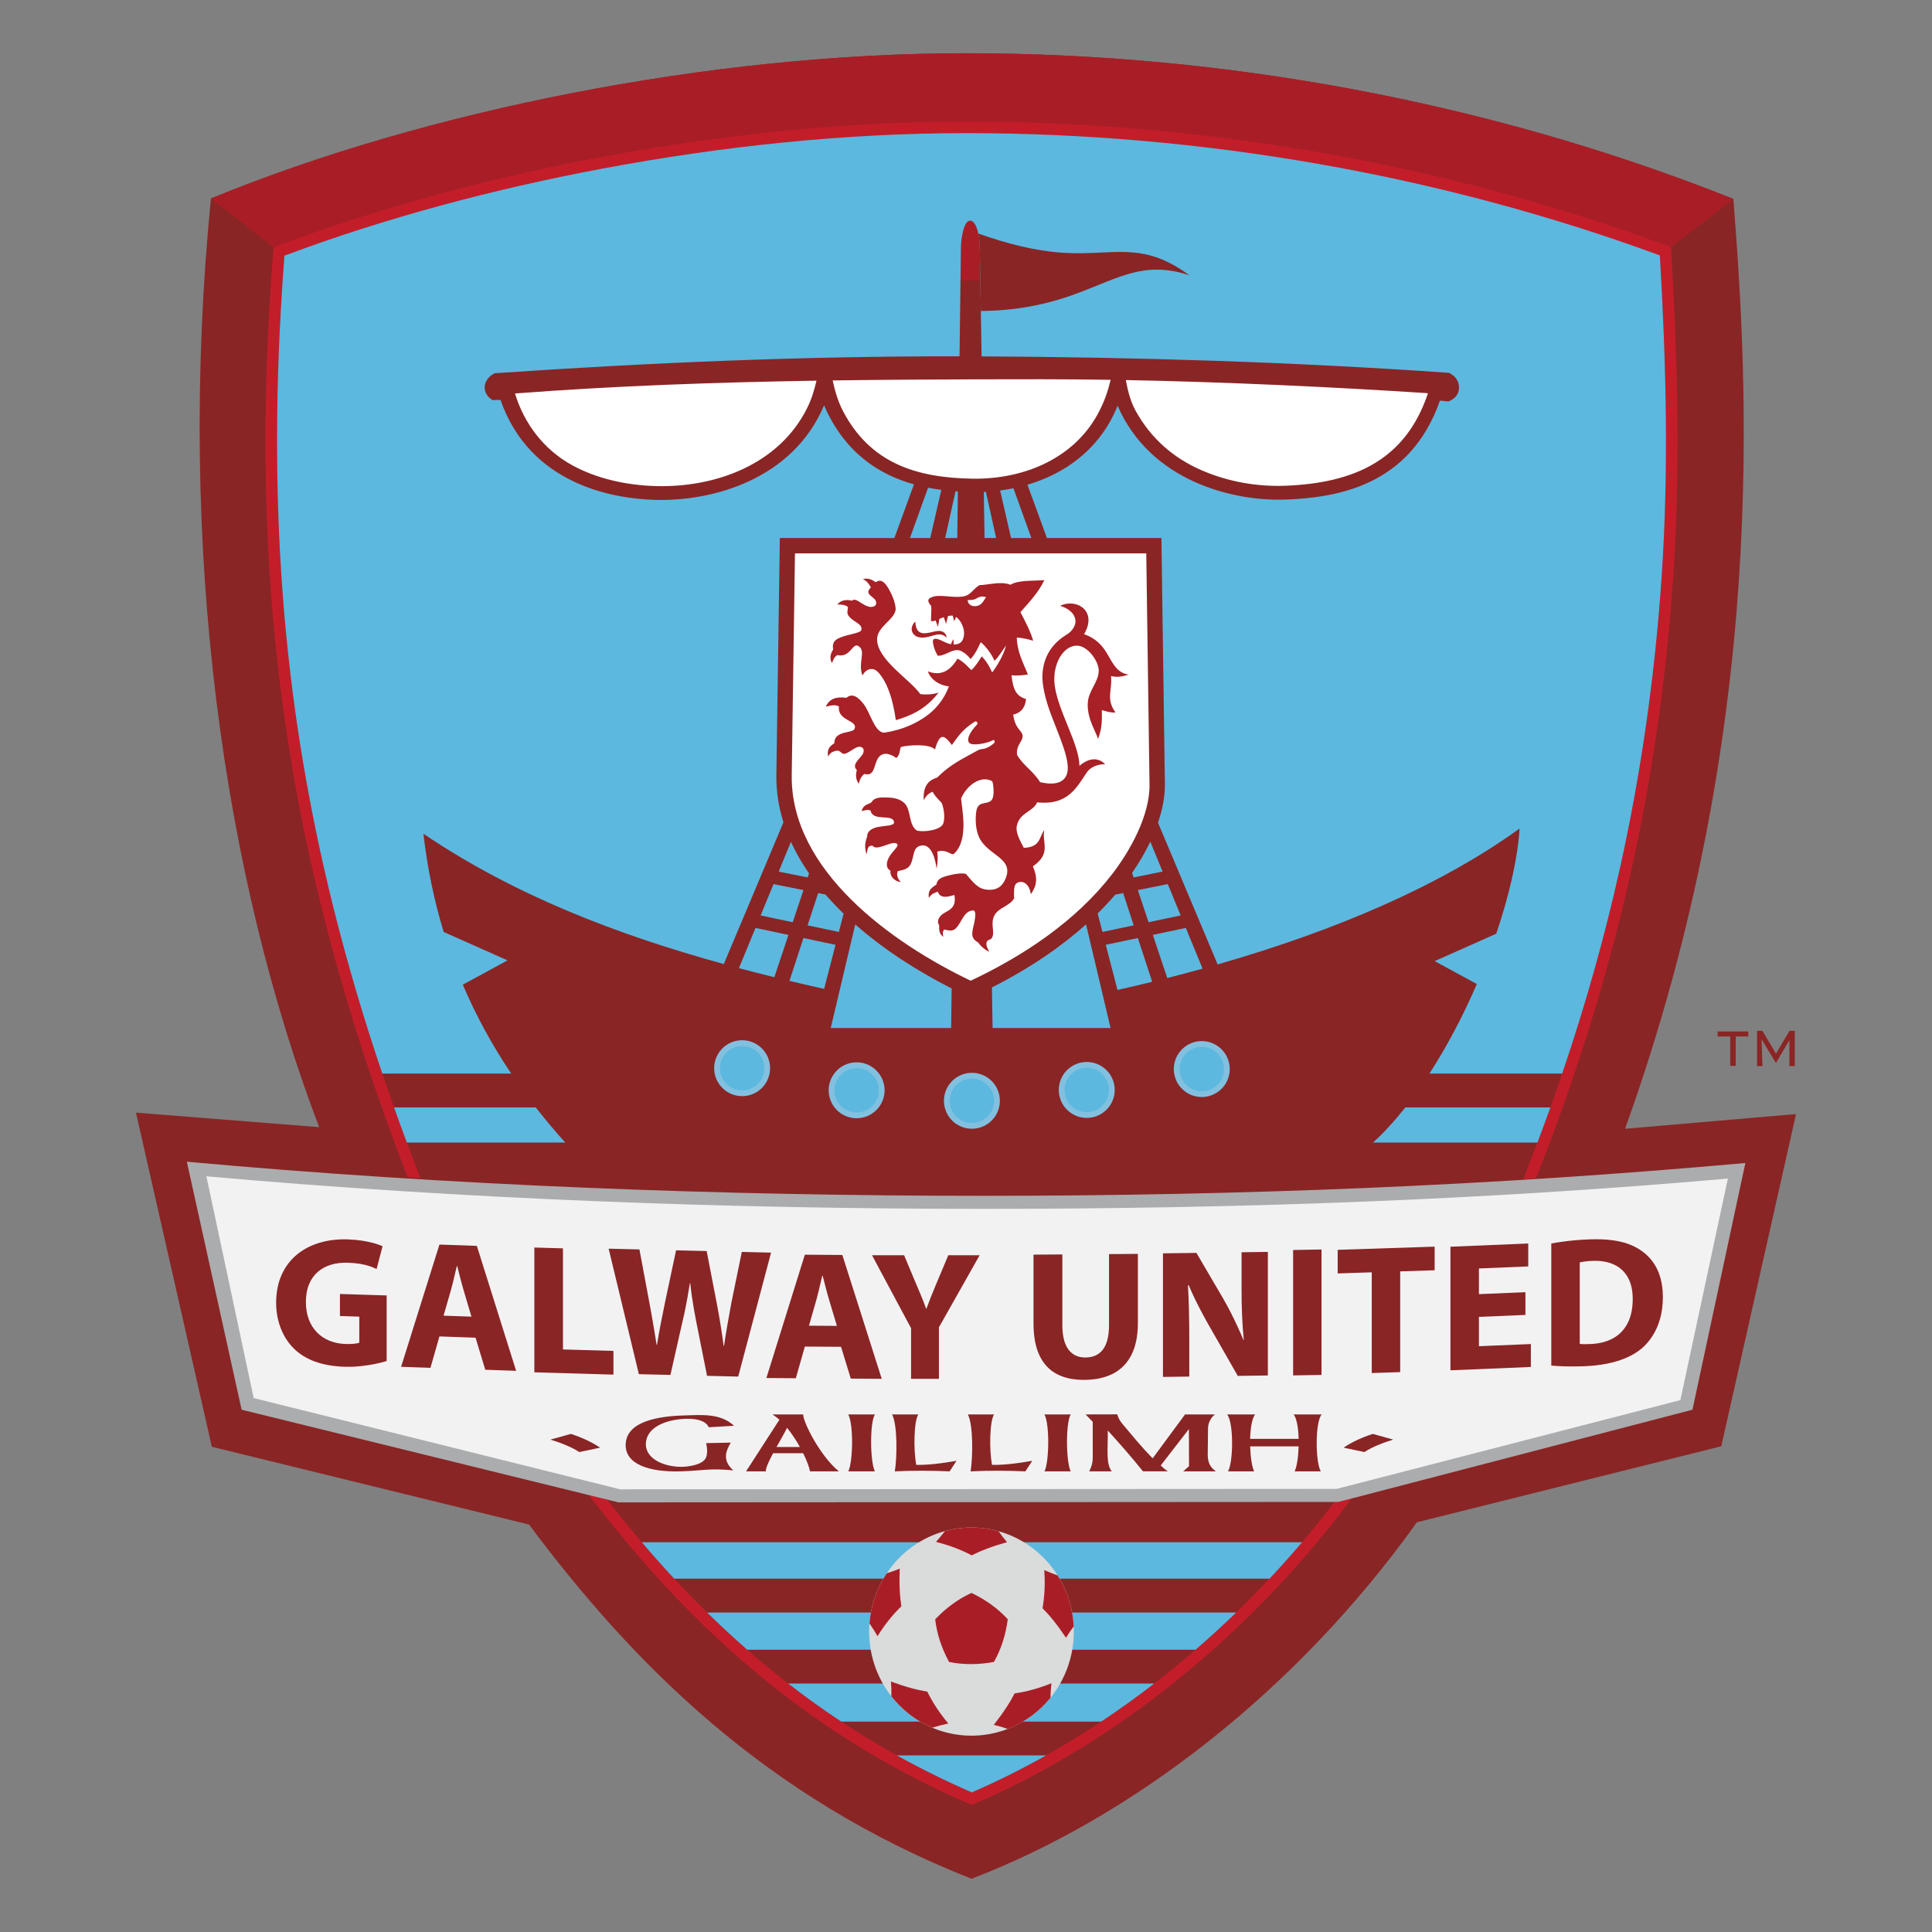 <?xml version="1.0" encoding="UTF-8" standalone="no"?>
<svg
   viewBox="0 0 600 600"
   id="svg2"
   height="300"
   width="300"
   version="1.1"
   xmlns:xlink="http://www.w3.org/1999/xlink"
   xmlns="http://www.w3.org/2000/svg"
   xmlns:svg="http://www.w3.org/2000/svg"
   xmlns:rdf="http://www.w3.org/1999/02/22-rdf-syntax-ns#"
   xmlns:cc="http://creativecommons.org/ns#"
   xmlns:dc="http://purl.org/dc/elements/1.1/">
  <rect x="0" y="0" width="600" height="600" fill="#808080" stroke="none"/>
  <defs
     id="defs195" />
  <g
     id="g4"
     transform="translate(2.362,-120.945)">
    <defs
       id="defs6">
      <linearGradient
         id="grad1"
         gradientTransform="scale(0.954,1.049)"
         x1="41.802"
         y1="131.102"
         x2="582.431"
         y2="131.102"
         gradientUnits="userSpaceOnUse">
        <stop
           id="stop9"
           stop-opacity="1"
           stop-color="#8a2525"
           offset="201392128%" />
        <stop
           id="stop11"
           stop-opacity="1"
           stop-color="#8a2525"
           offset="201392148%" />
        <stop
           id="stop13"
           stop-opacity="1"
           stop-color="#a72127"
           offset="201392164%" />
        <stop
           id="stop15"
           stop-opacity="1"
           stop-color="#a72127"
           offset="201392191%" />
        <stop
           id="stop17"
           stop-opacity="1"
           stop-color="#8c2526"
           offset="201392209%" />
        <stop
           id="stop19"
           stop-opacity="1"
           stop-color="#8a2525"
           offset="100%" />
      </linearGradient>
    </defs>
    <path
       id="path21"
       style="fill:url(#grad1)"
       d="m 63.145,182.593 c 66.758,-27.431 155.581,-45.112 234.583,-45.112 79.002,0 161.641,14.724 238.218,45.247 4.466,56.958 11.216,164.121 -33.634,288.77 l 53.099,-4.574 -23.214,103.172 -94.53,23.607 C 399.73,646.789 348.594,685.584 299.344,704.409 235.181,679.113 194.129,637.513 161.936,594.407 L 63.426,570.254 39.863,466.488 96.753,470.99 C 67.089,393.26 52.415,291.068 63.145,182.593 Z" />
    <path
       id="path23"
       style="fill:#a91e26;fill-rule:evenodd"
       d="m 63.2,182.571 c 66.752,-27.418 155.548,-45.09 234.528,-45.09 79.002,0 161.641,14.724 238.218,45.247 l 0.004,0.048 L 503.493,207.774 96.004,208.313 63.2,182.571 Z" />
    <path
       id="path25"
       style="fill:#c41d2a;fill-rule:evenodd"
       d="m 516.562,197.725 c -69.249,-25.811 -145.088,-39.014 -218.833,-39.014 -69.198,0 -149.471,14.185 -215.143,39.087 -8.226,102.687 3.296,189.565 41.643,288.716 1.311,0.086 2.623,0.171 3.934,0.255 -9.537,-24.515 -17.894,-49.477 -24.648,-74.908 -6.937,-26.119 -12.133,-52.608 -15.425,-79.434 -5.398,-43.981 -5.529,-87.958 -2.115,-132.082 31.859,-11.916 65.276,-20.744 98.672,-27.02 37.053,-6.963 75.363,-11.037 113.083,-11.037 72.707,0 147.107,12.836 215.399,37.979 1.939,33.282 2.813,66.471 0.551,99.779 -2.071,30.512 -6.327,60.756 -12.972,90.611 -7.344,32.998 -17.525,65.131 -30.021,96.502 1.317,-0.082 2.633,-0.165 3.95,-0.249 24.214,-61.178 38.179,-121.299 42.614,-186.621 2.351,-34.632 1.363,-68.243 -0.687,-102.565 z M 180.481,585.161 c 32.435,42.557 69.655,75.17 118.941,96.324 46.374,-19.729 88.162,-54.978 117.947,-95.165 l -4.099,1.067 -1.18,7e-4 c -29.042,38.101 -68.807,71.205 -112.663,90.201 C 252.669,657.213 217.012,626.256 186.105,586.597 Z" />
    <path
       id="path27"
       style="fill:#ffffff;fill-rule:evenodd"
       d="m 299.091,425.512 c 16.449,-7.727 32.686,-18.553 43.865,-33.005 5.657,-7.313 11.812,-18.352 11.677,-27.919 l -1.011,-71.784 H 244.525 l -1.008,68.825 c -0.434,29.645 31.105,52.193 55.574,63.883 z" />
    <path
       id="path29"
       style="fill:#ffffff;fill-rule:evenodd"
       d="m 157.58,243.146 c 2.772,9.204 8.861,17.428 17.834,22.321 7.728,4.215 16.904,6.154 25.659,6.424 18.816,0.581 38.585,-6.751 47.258,-24.278 1.376,-2.78 2.15,-5.388 2.874,-8.445 -30.907,0.499 -62.417,1.577 -93.626,3.977 z m 98.65,-4.053 c 0.727,3.323 1.665,6.59 3.265,9.623 8.394,15.904 22.415,20.618 40.183,20.885 16.22,0.244 32.121,-6.499 39.475,-21.214 1.552,-3.106 2.451,-5.586 3.405,-9.491 -14.074,-0.216 -28.259,-0.188 -42.58,-0.143 -14.368,0.045 -28.984,0.131 -43.749,0.341 z m 91.042,-0.116 c 0.631,3.358 1.418,6.623 3.107,9.655 4.673,8.387 11.538,14.526 20.534,18.406 8.131,3.507 17.105,5.101 25.934,4.756 21.503,-0.838 37.322,-8.027 44.248,-28.68 -0.119,-0.042 -0.254,-0.071 -0.413,-0.084 -28.059,-1.833 -62.184,-3.465 -93.411,-4.054 z" />
    <path
       id="path31"
       style="fill:#82c0e0;fill-rule:evenodd"
       d="m 228.113,444.002 a 8.678,8.678 0 0 1 8.678,8.678 8.678,8.678 0 1 1 -8.678,-8.678 z" />
    <path
       id="path33"
       style="fill:#82c0e0;fill-rule:evenodd"
       d="m 263.673,450.863 a 8.678,8.678 0 0 1 8.678,8.678 8.678,8.678 0 1 1 -8.678,-8.678 z" />
    <path
       id="path35"
       style="fill:#82c0e0;fill-rule:evenodd"
       d="m 299.472,454.123 a 8.678,8.678 0 0 1 8.678,8.678 8.678,8.678 0 1 1 -8.678,-8.678 z" />
    <path
       id="path37"
       style="fill:#82c0e0;fill-rule:evenodd"
       d="m 335.137,450.759 a 8.678,8.678 0 0 1 8.678,8.678 8.678,8.678 0 1 1 -8.678,-8.678 z" />
    <path
       id="path39"
       style="fill:#82c0e0;fill-rule:evenodd"
       d="m 370.862,444.271 a 8.678,8.678 0 0 1 8.678,8.678 8.678,8.678 0 1 1 -8.678,-8.678 z" />
    <defs
       id="defs41">
      <linearGradient
         id="grad2">
        <stop
           id="stop44"
           stop-opacity="1"
           stop-color="#5cb8de"
           offset="201392128%" />
        <stop
           id="stop46"
           stop-opacity="1"
           stop-color="#5eb8de"
           offset="201392155%" />
        <stop
           id="stop48"
           stop-opacity="1"
           stop-color="#b2d2e7"
           offset="201392174%" />
        <stop
           id="stop50"
           stop-opacity="1"
           stop-color="#b2d2e7"
           offset="201392203%" />
        <stop
           id="stop52"
           stop-opacity="1"
           stop-color="#e2eef5"
           offset="100%" />
      </linearGradient>
      <linearGradient
         gradientUnits="userSpaceOnUse"
         gradientTransform="scale(0.935,1.069)"
         y2="633.688"
         x2="79.697"
         y1="151.775"
         x1="79.697"
         id="grad3"
         xlink:href="#grad2" />
    </defs>
    <path
       id="path55"
       style="fill:url(#grad3)"
       d="m 85.974,200.346 c -3.414,44.124 -3.283,88.101 2.115,132.082 3.292,26.826 8.488,53.315 15.425,79.434 3.801,14.312 8.11,28.476 12.851,42.495 h 40.036 c -5.777,-8.598 -10.836,-17.765 -15.027,-27.607 l 13.88,-7.556 -19.836,-8.828 c -2.901,-9.545 -5.035,-19.683 -6.288,-30.493 28.337,19.146 60.205,31.351 93.297,40.463 l 18.517,-44.013 c -1.493,-4.75 -2.274,-9.678 -2.199,-14.765 l 1.077,-73.526 h 35.57 l 6.085,-16.661 c -10.826,-3.04 -21.53,-9.791 -27.919,-24.545 -9.74,23.069 -34.714,29.91 -52.618,29.357 -13.082,-0.404 -38.701,-4.799 -47.864,-31.032 -0.8,-0.003 -1.6,-0.006 -2.4,0.059 -3.052,-1.616 -3.86,-5.925 0.539,-8.349 47.886,-3.286 96.065,-5.338 144.419,-5.26 l 0.425,-33.979 c 0.025,-1.983 0.752,-8.252 2.92,-8.142 2.128,0.109 2.895,5.644 2.928,7.635 l 0.566,34.509 c 48.211,0.234 96.712,1.723 145.135,5.102 2.466,1.162 3.286,3.147 3.111,5.045 -0.135,1.476 -0.929,2.9 -3.246,3.843 l -2.654,-0.258 c -9.267,26.558 -32.035,30.115 -47.805,30.729 -16.149,0.629 -42.037,-5.519 -52.289,-29.125 -5.606,13.835 -16.731,21.189 -27.999,24.519 l 6.045,16.553 h 35.555 l 1.077,76.488 c 0.047,3.34 -0.601,7.397 -2.135,11.919 l 18.517,44.013 c 37.017,-10.625 69.278,-24.522 93.772,-42.197 -0.576,9.145 -3.161,20.618 -7.249,32.664 l -19.108,8.504 13.081,7.12 c -4.181,9.672 -9.171,19.233 -14.717,27.812 h 41.227 c 7.089,-20.881 13.11,-42.105 17.916,-63.699 6.644,-29.855 10.9,-60.099 12.972,-90.611 2.261,-33.308 1.388,-66.496 -0.551,-99.779 -68.292,-25.143 -142.692,-37.979 -215.399,-37.979 -37.72,0 -76.03,4.074 -113.083,11.037 -33.396,6.276 -66.813,15.103 -98.672,27.02 z m 142.139,245.445 c 3.804,0 6.889,3.085 6.889,6.889 0,3.804 -3.085,6.889 -6.889,6.889 -3.804,0 -6.889,-3.085 -6.889,-6.889 0,-3.804 3.085,-6.889 6.889,-6.889 z m 35.56,6.862 c 3.804,0 6.889,3.085 6.889,6.889 0,3.804 -3.085,6.889 -6.889,6.889 -3.804,0 -6.889,-3.085 -6.889,-6.889 0,-3.804 3.085,-6.889 6.889,-6.889 z m 35.799,3.26 c 3.804,0 6.889,3.085 6.889,6.889 0,3.804 -3.085,6.889 -6.889,6.889 -3.804,0 -6.889,-3.085 -6.889,-6.889 0,-3.804 3.085,-6.889 6.889,-6.889 z m 35.664,-3.364 c 3.804,0 6.889,3.085 6.889,6.889 0,3.804 -3.085,6.889 -6.889,6.889 -3.804,0 -6.889,-3.085 -6.889,-6.889 0,-3.804 3.085,-6.889 6.889,-6.889 z m 35.725,-6.489 c 3.804,0 6.889,3.085 6.889,6.889 0,3.804 -3.085,6.889 -6.889,6.889 -3.804,0 -6.889,-3.085 -6.889,-6.889 0,-3.804 3.085,-6.889 6.889,-6.889 z M 312.37,272.572 c -1.39,0.289 -2.771,0.522 -4.134,0.702 l 3.396,14.76 h 6.302 z m 42.502,109.752 c -1.474,3.11 -3.343,6.367 -5.656,9.704 l 0.472,1.411 9.013,-1.812 z m 5.426,13.181 -9.293,1.868 3.336,9.973 9.966,-2.101 z m 5.606,13.617 -10.246,2.16 4.483,13.4 c 3.698,-0.94 7.355,-1.91 10.97,-2.911 z M 303.811,273.683 c -0.217,0.012 -0.433,0.022 -0.648,0.031 l 0.235,14.318 h 3.601 z m 42.629,124.607 -2.45,0.492 c -1.664,1.942 -3.482,3.895 -5.464,5.848 l 1.485,5.735 9.71,-2.047 z m -11.521,9.73 c -7.568,6.785 -17.181,13.482 -29.231,19.581 l 0.207,12.6 h 36.64 z m 9.76,20.367 c 3.627,-0.819 7.221,-1.664 10.778,-2.537 l -4.446,-13.589 -9.964,2.1 z m -106.813,-32.883 9.293,1.868 -3.336,9.973 -9.966,-2.101 z m 13.859,2.785 2.267,0.456 c 1.761,2.035 3.644,4.017 5.632,5.942 l -1.471,5.678 -9.71,-2.047 z m -3.25,-4.852 -9.013,-1.812 3.808,-9.25 c 1.535,3.377 3.428,6.651 5.622,9.815 z m -16.215,15.684 10.245,2.16 -4.395,13.137 c -3.675,-0.906 -7.339,-1.841 -10.99,-2.812 z m 14.894,3.139 9.965,2.1 -3.546,13.691 c -3.596,-0.809 -7.187,-1.639 -10.769,-2.496 z m 42.818,-139.183 -3.44,14.954 h -6.302 l 5.622,-15.623 c 1.384,0.272 2.76,0.492 4.12,0.669 z m -34.342,167.123 7.613,-32.171 c 8.736,7.703 19.111,14.399 29.933,19.89 l -0.154,12.281 z m 35.534,-152.169 3.224,-14.511 c 0.241,0.018 0.481,0.034 0.72,0.049 l -0.181,14.462 z M 120.007,464.861 c 1.296,3.651 2.621,7.291 3.973,10.922 h 49.221 c -3.189,-3.536 -6.254,-7.173 -9.18,-10.922 z m 304.041,10.922 h 51.055 c 1.373,-3.63 2.713,-7.271 4.022,-10.922 h -45.044 c -3.227,4.081 -6.584,7.767 -10.033,10.922 z m -292.846,18.687 1.915,4.793 -58.583,-5.345 12.325,55.755 89.956,22.924 4.056,7.145 c 0.735,0.983 1.472,1.96 2.212,2.933 h 232.529 c 0.61,-0.834 1.215,-1.671 1.815,-2.509 l 5.296,-8.345 90.427,-22.143 12.073,-55.146 -59.928,5.842 2.267,-5.502 0.165,-0.401 z m 65.747,105.442 c 3.295,3.865 6.648,7.636 10.066,11.312 h 184.883 c 3.473,-3.699 6.845,-7.472 10.108,-11.312 z m 20.283,21.815 c 4.053,3.979 8.2,7.83 12.45,11.55 h 139.251 c 4.316,-3.734 8.525,-7.589 12.618,-11.55 z m 25.182,22.054 c 5.324,4.132 10.81,8.074 16.475,11.82 h 80.742 c 5.611,-3.733 11.104,-7.681 16.462,-11.82 z m 33.77,22.323 c 7.44,4.137 15.176,7.969 23.244,11.485 7.837,-3.394 15.543,-7.241 23.081,-11.485 z" />
    <defs
       id="defs57">
      <linearGradient
         id="grad4"
         gradientTransform="scale(2.139,0.468)"
         x1="26.025"
         y1="1030.336"
         x2="252.319"
         y2="1030.336"
         gradientUnits="userSpaceOnUse">
        <stop
           id="stop60"
           stop-opacity="1"
           stop-color="#abacad"
           offset="201392128%" />
        <stop
           id="stop62"
           stop-opacity="1"
           stop-color="#fcfbfd"
           offset="201392170%" />
        <stop
           id="stop64"
           stop-opacity="1"
           stop-color="#fcfbfd"
           offset="201392184%" />
        <stop
           id="stop66"
           stop-opacity="1"
           stop-color="#d4d4d3"
           offset="100%" />
      </linearGradient>
    </defs>
    <path
       id="path68"
       style="fill:url(#grad4)"
       d="m 55.664,481.721 17.011,77.027 117.054,28.774 223.541,-0.135 109.977,-28.639 16.429,-76.623 c -79.184,7.136 -157.295,10.182 -236.301,10.193 -81.514,0.011 -167.186,-3.236 -247.712,-10.597 z" />
    <defs
       id="defs70">
      <linearGradient
         id="grad5"
         gradientTransform="scale(2.205,0.454)"
         x1="28.002"
         y1="1072.051"
         x2="242.321"
         y2="1072.051"
         gradientUnits="userSpaceOnUse">
        <stop
           id="stop73"
           stop-opacity="1"
           stop-color="#f2f2f3"
           offset="201392128%" />
        <stop
           id="stop75"
           stop-opacity="1"
           stop-color="#f2f2f3"
           offset="201392153%" />
        <stop
           id="stop77"
           stop-opacity="1"
           stop-color="#f7f7f7"
           offset="201392166%" />
        <stop
           id="stop79"
           stop-opacity="1"
           stop-color="#ffffff"
           offset="201392175%" />
        <stop
           id="stop81"
           stop-opacity="1"
           stop-color="#ffffff"
           offset="201392185%" />
        <stop
           id="stop83"
           stop-opacity="1"
           stop-color="#f7f8f8"
           offset="201392193%" />
        <stop
           id="stop85"
           stop-opacity="1"
           stop-color="#f3f4f4"
           offset="201392209%" />
        <stop
           id="stop87"
           stop-opacity="1"
           stop-color="#f2f3f3"
           offset="100%" />
      </linearGradient>
    </defs>
    <path
       id="path89"
       style="fill:url(#grad5)"
       d="m 61.735,486.257 14.685,68.869 113.817,28.341 222.513,-0.135 106.743,-27.566 14.752,-68.801 c -77.276,6.794 -153.298,9.398 -230.869,9.408 -79.776,0.011 -162.173,-3.028 -241.641,-10.117 z" />
    <defs
       id="defs91">
      <linearGradient
         id="grad6"
         gradientTransform="scale(1.651,0.606)"
         x1="182.598"
         y1="319.391"
         x2="222.315"
         y2="319.391"
         gradientUnits="userSpaceOnUse">
        <stop
           id="stop94"
           stop-opacity="1"
           stop-color="#8a2525"
           offset="201392128%" />
        <stop
           id="stop96"
           stop-opacity="1"
           stop-color="#8a2525"
           offset="201392140%" />
        <stop
           id="stop98"
           stop-opacity="1"
           stop-color="#a72127"
           offset="201392174%" />
        <stop
           id="stop100"
           stop-opacity="1"
           stop-color="#a72127"
           offset="201392184%" />
        <stop
           id="stop102"
           stop-opacity="1"
           stop-color="#8c2526"
           offset="201392216%" />
        <stop
           id="stop104"
           stop-opacity="1"
           stop-color="#8a2525"
           offset="100%" />
      </linearGradient>
    </defs>
    <path
       id="path106"
       style="fill:url(#grad6)"
       d="m 301.446,193.467 c 9.155,3.242 17.84,5.405 25.976,5.959 16.133,1.099 24.572,-3.975 39.592,7.012 -15.063,-5.021 -23.243,1.829 -38.289,6.82 -6.931,2.299 -15.634,4.177 -26.483,4.267 l -0.335,-20.41 c -0.013,-0.822 -0.152,-2.249 -0.46,-3.648 z" />
    <path
       id="path108"
       style="fill:#a72127;fill-rule:evenodd"
       d="m 305.738,412.1 c -0.368,1.014 -2.048,0.34 -1.714,2.451 0.077,0.486 0.386,1.077 0.827,1.969 -1.142,-0.479 -2.661,-1.684 -3.459,-2.89 -1.262,-0.72 -1.811,-1.52 -1.812,-2.662 -0.001,-1.183 0.412,-2.327 0.674,-3.69 0.338,-1.753 0.472,-3.606 -0.376,-3.585 -2.989,0.076 -3.582,3.889 -5.49,5.638 -1,0.916 -2.04,0.607 -3.536,0.287 -0.607,0.801 -0.38,1.468 -0.266,2.27 -1.251,-0.893 -1.358,-2.125 -1.263,-3.558 -0.724,-1.081 -0.294,-2.221 0.548,-3.079 1.608,-1.639 4.989,-1.619 4.177,-6.338 -0.98,0.142 -4.317,1.635 -5.162,-1.058 -1.376,0.471 -2.079,0.807 -2.783,1.953 -0.255,-2.077 0.298,-2.87 2.333,-4.136 0.263,-1.819 1.649,-2.288 3.889,-2.866 2.539,-0.655 5.03,-0.788 5.396,-0.341 3.175,3.882 4.351,4.567 6.522,4.781 3.077,0.302 4.772,-1.18 5.697,-3.45 2.44,-5.993 -4.245,-6.857 -7.529,-11.581 -2.32,-3.338 -1.829,-8.81 -1.385,-10.104 0.841,-2.455 3.408,-1.205 4.607,-2.749 0.994,-1.278 0.47,-5.151 0.15,-5.804 -3.532,-1.962 -7.916,1.268 -9.665,5.355 0.153,2.84 2.562,13.008 -2.291,17.231 -0.651,0.566 -2.295,-1.642 -5.115,-0.72 0.174,1.375 0.218,3.15 -0.198,5.321 -0.314,-2.434 -1.449,-8.048 -4.983,-7.167 -2.358,0.588 -1.938,2.823 -2.889,5.321 -0.707,1.858 -2.142,2.167 -4.199,2.591 -0.407,1.084 -0.183,2.199 0.977,3.398 -2.102,-0.259 -3.474,-1.845 -3.242,-3.544 -1.667,-0.905 -1.236,-2.948 -0.23,-4.549 1.071,-1.704 2.84,-3.009 2.365,-3.656 -1.184,-1.615 -6.41,2.439 -7.696,0.435 -1.626,-0.046 -1.502,1.055 -1.848,2.696 -0.596,-1.914 -0.654,-3.288 0.163,-5.472 -0.044,-1.673 1.391,-2.563 3.084,-2.959 2.319,-0.542 5.426,-0.334 5.276,-1.56 -0.339,-2.764 -6.562,-0.036 -7.292,-3.59 -0.662,-0.374 -1.459,-0.208 -2.794,0.16 0.613,-2.165 1.966,-1.967 3.051,-2.714 0.823,-1.498 2.59,-1.579 4.489,-1.538 1.899,0.04 4.268,0.203 5.889,1.891 2.011,2.094 1.103,6.717 3.813,8.438 2.625,0.515 7.436,-0.287 8.132,-2.25 0.48,-1.356 0.426,-4.168 -0.526,-6.416 -1.149,-1.238 -2.101,-2.087 -2.78,-3.438 -1.332,0.527 -1.989,1.257 -2.783,2.594 -0.18,-4.101 1.2,-6.08 4.181,-6.984 4.095,-4.128 7.782,-5.74 12.677,-8.493 1.139,-0.641 2.138,0.094 4.763,-1.984 0.849,-0.672 0.275,-1.345 -0.11,-1.13 -1.709,0.955 -6.524,1.92 -7.408,0.772 -0.687,-0.892 -0.256,-2.772 2.509,-5.686 0.328,-0.345 -0.185,-1.182 -0.695,-0.866 -3.807,2.365 -5.151,4.493 -7.158,7.269 -2.481,-3.312 -3.768,-3.828 -5.254,1.405 -1.519,-1.83 -8.13,-1.452 -10.609,-0.791 -0.511,1.639 -0.273,2.445 -1.404,3.418 -1.099,-0.84 -2.887,-1.615 -4.108,-1.186 -0.869,0.306 -1.47,0.909 -1.888,1.849 -0.991,2.228 -0.98,5.086 -3.906,4.295 -0.74,0.513 -1.412,1.503 -1.746,3.04 -0.842,-1.226 -1.094,-2.465 -0.596,-4.269 -1.688,-1.563 0.682,-3.265 1.74,-4.804 0.481,-0.699 0.453,-1.661 0.172,-1.941 -1.419,-1.419 -3.192,0.695 -5.184,1.551 -1.831,0.788 -1.445,-1.384 -3.636,-0.665 -1.011,0.332 -1.62,0.825 -1.984,1.736 -0.521,-2.172 0.461,-3.323 1.89,-4.147 -0.004,-1.303 0.547,-2.083 1.325,-2.587 1.713,-1.108 4.527,-0.879 4.963,-1.94 1.128,-2.746 -5.385,-2.347 -4.845,-6.929 -0.897,-0.545 -1.919,-0.482 -4.074,0.053 1.081,-2.449 3.172,-3.187 6.408,-2.754 1.725,-1.535 3.599,-0.322 5.339,1.949 2.1,2.741 3.395,8.785 6.352,8.881 5.612,-0.812 10.325,-2.938 13.897,-5.753 3.055,-2.406 5.162,-5.661 6.222,-8.624 -3.339,-0.38 -5.803,-2.402 -6.516,-4.649 3.966,1.483 6.838,-0.039 9.188,-3.957 1.904,0.938 3.336,2.617 4.298,3.554 1.224,-1.077 2.189,-2.661 3.234,-4.279 1.481,1.561 2.469,3.263 3.231,5.004 1.607,-2.119 3.482,-5.25 4.349,-8.381 -1.299,1.673 -2.262,3.548 -3.629,4.748 -0.725,-1.676 -2.28,-4.094 -4.262,-5.769 -1.11,2.291 -1.546,3.368 -3.127,5.254 -0.815,-1.04 -2.573,-2.689 -3.993,-2.784 -2.076,-0.139 -4.153,1.882 -6.229,1.743 -0.729,-1.227 -1.156,-2.263 -1.448,-3.747 -0.278,-1.413 0.238,-1.835 1.8,-1.301 1.096,0.374 2.305,1.247 3.795,1.48 0.123,-0.561 0.364,-1.157 0.773,-1.549 -0.02,0.491 -0.091,1.034 0.023,1.643 2.316,-0.018 3.106,-1.296 3.226,-3.344 0.1,-1.69 -0.997,-4.284 -2.506,-5.227 l -0.559,1.364 -0.45,-1.767 c -0.539,-0.042 -1.012,0.018 -1.484,0.145 l -0.622,2.396 -0.663,-2.052 c -0.581,0.138 -0.927,0.377 -1.373,0.515 l -0.464,2.469 -0.722,-1.988 c -0.266,0.098 -0.532,0.196 -0.797,0.226 -0.711,0.08 -0.626,-0.025 -0.625,-0.702 0.003,-1.272 0.181,-3.188 0.04,-4.032 -1.159,-1.361 -1.485,-2.37 0.967,-2.95 2.448,-0.579 6.838,0.686 9.643,-0.138 1.764,-0.518 2.789,-2.516 4.419,-3.369 2.296,0.022 6.611,-1.333 9.579,-0.118 2.568,-1.513 6.885,-1.122 10.529,-1.44 -1.739,3.696 -4.241,6.361 -7.415,9.967 1.527,2.91 3.143,5.955 3.952,8.866 -1.365,-0.422 -3.224,-0.889 -5.083,-0.997 0.142,4.48 1.827,7.488 3.458,11.472 -1.012,0.174 -2.92,0.439 -5.098,0.254 0.502,4.702 1.616,6.502 4.509,7.378 -0.351,3.362 -2.183,4.43 -3.97,4.823 0.567,4.635 2.85,4.86 2.909,6.644 0.06,1.804 -2.1,2.747 -1.714,5.935 2.183,3.517 4.949,4.878 7.132,8.395 5.342,1.271 7.845,-0.323 8.457,-2.905 0.934,-3.937 -2.412,-11.079 -4.986,-17.908 -1.762,-4.672 -2.884,-9.267 -2.731,-12.519 0.265,-5.63 3.028,-9.774 7.57,-12.508 1.567,-0.943 2.614,-2.552 2.696,-3.895 0.099,-1.611 -1.012,-3.847 -4.768,-5.01 5.122,-2.499 11.702,1.648 7.425,8.799 3.455,1.171 5.581,3.358 7.148,6.016 1.776,3.012 3.083,6.07 6.756,6.541 -2.196,0.673 -3.518,0.875 -5.512,0.47 0.391,4.796 -1.662,6.99 1.375,11.292 -1.711,0.095 -2.749,-0.35 -4.259,-0.727 0.094,2.924 0.12,5.778 -1.198,8.973 -0.397,-2.032 -3.316,-5.963 -3.167,-10.942 0.121,-4.042 3.252,-6.518 3.417,-10.07 0.139,-3.005 -3.237,-7.633 -6.355,-7.959 -4.473,-0.467 -8.277,5.691 -7.285,12.56 1.16,8.034 7.583,18.031 7.649,24.723 3.385,-2.812 6.053,-2.396 8.003,-0.498 -2.642,-0.013 -4.731,1.09 -5.702,2.53 -3.262,4.842 -5.947,10.32 -15.425,9.326 -1.489,3.129 -5.41,3.033 -6.333,7.322 -0.48,2.229 1.45,5.333 2.184,6.799 5.307,-0.173 4.756,-3.518 6.359,-5.513 -0.822,3.935 2.329,7.195 -3.543,11.266 1.585,3.693 1.194,6.036 -0.633,8.649 -0.429,-2.983 -2.204,-4.268 -3.914,-3.684 -1.23,0.42 -1.413,1.57 -1.279,4.953 -1.266,2.372 -4.84,2.847 -6.145,5.342 -1.302,2.489 0.229,5.103 -0.695,6.834 z m -7.607,-104.769 c 0.202,1.62 1.591,2.026 2.828,1.823 1.368,-0.226 1.998,-1.305 2.896,-2.768 -1.566,-0.468 -2.322,0.068 -3.167,0.525 -0.657,0.356 -1.234,0.328 -2.557,0.42 z" />
    <path
       id="path110"
       style="fill:#a72127;fill-rule:evenodd"
       d="m 281.903,314.014 c -0.83,0.562 -1.319,1.965 -1.077,2.835 0.45,1.624 1.914,2.238 3.815,2.088 2.778,-0.22 4.733,-2.06 6.959,0.005 0.008,-1.097 -0.985,-2.153 -2.55,-2.057 -1.386,0.085 -3.457,0.918 -4.926,0.684 -1.296,-0.206 -2.149,-1.235 -2.221,-3.555 z" />
    <path
       id="path112"
       style="fill:#a72127;fill-rule:evenodd"
       d="m 289.11,336.041 c -3.81,5.014 -8.377,7.123 -13.264,8.549 -0.848,-6.032 -2.357,-10.637 -4.373,-13.481 -0.91,-1.284 -1.843,-2.346 -3.008,-2.389 -0.906,-0.033 -2.048,0.277 -2.989,2.001 -1.526,-4.02 1.31,-7.572 -1.279,-9.158 -1.825,-1.118 -2.446,3.752 -6.531,2.826 -1.077,0.696 -1.145,1.392 -1.683,2.493 -0.718,-1.526 -0.561,-2.647 0.404,-4.241 -0.396,-2.065 0.481,-2.946 1.984,-3.612 2.506,-1.109 6.564,-1.414 6.769,-2.449 0.41,-2.067 -2.764,-2.458 -4.072,-4.551 -0.436,-0.698 -0.22,-1.218 -0.102,-2.52 -0.471,-0.72 -2.491,-0.9 -3.3,-0.811 0.943,-1.167 2.424,-1.726 4.579,-1.206 1.392,-1.488 4.303,3.085 7.002,1.679 0.663,-0.345 0.66,-1.423 0.068,-2.087 -1.056,-1.186 -3.154,-1.817 -1.213,-3.702 -0.471,-0.808 -0.943,-1.819 -2.491,-2.627 1.526,-0.27 2.649,0 3.973,1.013 1.576,-1.105 2.769,-0.154 3.992,1.957 1.013,1.749 2.041,4.043 2.203,6.124 0.256,3.295 -5.866,5.566 -5.758,9.76 0.163,6.383 10.346,12.433 13.434,16.9 1.391,0.18 3.569,0.203 5.656,-0.47 z" />
    <defs
       id="defs114">
      <linearGradient
         id="grad7"
         gradientTransform="scale(0.992,1.008)"
         x1="269.821"
         y1="590.351"
         x2="333.919"
         y2="590.351"
         gradientUnits="userSpaceOnUse">
        <stop
           id="stop117"
           stop-opacity="1"
           stop-color="#dadbdb"
           offset="201392128%" />
        <stop
           id="stop119"
           stop-opacity="1"
           stop-color="#dadbdb"
           offset="201392148%" />
        <stop
           id="stop121"
           stop-opacity="1"
           stop-color="#eeeeef"
           offset="201392164%" />
        <stop
           id="stop123"
           stop-opacity="1"
           stop-color="#fbfafa"
           offset="201392176%" />
        <stop
           id="stop125"
           stop-opacity="1"
           stop-color="#ffffff"
           offset="100%" />
      </linearGradient>
    </defs>
    <path
       id="path127"
       style="fill:url(#grad7)"
       d="m 299.344,595.333 a 31.78,32.319 0 0 1 31.78,32.319 31.78,32.319 0 1 1 -31.78,-32.319 z" />
    <path
       id="path129"
       style="fill:#a91e26;fill-rule:evenodd"
       d="m 299.345,615.642 c 4.251,2.049 8.074,4.688 11.27,8.188 -0.635,4.676 -1.964,9.127 -4.305,13.249 -4.644,0.841 -9.287,0.953 -13.931,0 -2.235,-4.157 -3.776,-8.538 -4.305,-13.249 3.263,-3.41 6.954,-6.23 11.27,-8.188 z" />
    <path
       id="path131"
       style="fill:#a91e26;fill-rule:evenodd"
       d="m 291.119,596.428 c -0.836,1.087 -1.741,2.186 -2.807,3.374 3.891,0.968 7.568,2.302 11.1,4.171 2.735,-1.39 6.075,-2.713 10.965,-4.103 -0.915,-1.066 -1.812,-2.218 -2.628,-3.392 -2.677,-0.745 -5.495,-1.145 -8.405,-1.145 -2.845,0 -5.601,0.382 -8.225,1.096 z" />
    <path
       id="path133"
       style="fill:#a91e26;fill-rule:evenodd"
       d="m 267.661,625.113 c 0.831,1.2 1.647,2.471 2.504,3.948 2.123,-3.401 4.528,-6.486 7.397,-9.268 -0.477,-3.03 -0.703,-6.616 -0.514,-11.697 -1.294,0.539 -2.664,1.036 -4.03,1.449 -3.004,4.508 -4.918,9.828 -5.357,15.568 z" />
    <path
       id="path135"
       style="fill:#a91e26;fill-rule:evenodd"
       d="m 287.133,657.496 c 1.544,-0.478 3.146,-0.908 5.007,-1.308 -2.579,-3.07 -4.769,-6.31 -6.528,-9.899 -3.03,-0.483 -6.51,-1.376 -11.283,-3.126 0.121,1.495 0.169,3.057 0.125,4.578 3.324,4.252 7.678,7.634 12.68,9.753 z" />
    <path
       id="path137"
       style="fill:#a91e26;fill-rule:evenodd"
       d="m 323.871,648.203 c 0.035,-1.409 0.122,-2.869 0.291,-4.506 -3.717,1.504 -7.475,2.586 -11.431,3.15 -1.395,2.732 -3.32,5.766 -6.459,9.765 1.436,0.341 2.913,0.771 4.326,1.272 5.22,-2.011 9.784,-5.378 13.274,-9.68 z" />
    <path
       id="path139"
       style="fill:#a91e26;fill-rule:evenodd"
       d="m 326.101,610.209 c -1.317,-0.466 -2.667,-0.996 -4.157,-1.656 0.281,4 0.149,7.909 -0.537,11.845 2.167,2.171 4.458,4.939 7.291,9.161 0.724,-1.187 1.532,-2.384 2.387,-3.513 -0.28,-5.815 -2.072,-11.227 -4.984,-15.837 z" />
    <g
       id="g141">
      <path
         id="path143"
         style="fill:#8a2525;fill-rule:evenodd"
         d="m 117.715,523.254 -14.507,-0.455 v 6.847 l 6.011,0.189 v 8.113 c -0.356,0.142 -0.915,0.24 -1.657,0.312 -0.751,0.072 -1.628,0.102 -2.62,0.071 -1.811,-0.057 -3.468,-0.397 -4.97,-1 -1.503,-0.613 -2.803,-1.478 -3.892,-2.596 -1.098,-1.118 -1.946,-2.468 -2.543,-4.059 -0.597,-1.582 -0.896,-3.375 -0.905,-5.389 0.01,-2.119 0.337,-3.96 0.992,-5.522 0.645,-1.562 1.56,-2.838 2.726,-3.846 1.175,-1.008 2.543,-1.742 4.113,-2.211 1.56,-0.469 3.275,-0.674 5.115,-0.616 1.416,0.044 2.678,0.16 3.766,0.329 1.089,0.178 2.061,0.41 2.909,0.686 0.857,0.276 1.638,0.589 2.341,0.946 l 1.85,-7.087 c -0.636,-0.298 -1.483,-0.593 -2.533,-0.904 -1.05,-0.301 -2.264,-0.57 -3.66,-0.795 -1.397,-0.217 -2.928,-0.36 -4.614,-0.423 -3.207,-0.1 -6.165,0.258 -8.852,1.075 -2.697,0.817 -5.047,2.057 -7.041,3.73 -1.994,1.673 -3.545,3.744 -4.652,6.222 -1.108,2.487 -1.676,5.346 -1.705,8.587 0,1.899 0.212,3.718 0.645,5.448 0.424,1.73 1.041,3.341 1.859,4.834 0.809,1.483 1.811,2.819 2.986,3.987 1.782,1.753 3.978,3.117 6.598,4.072 2.61,0.954 5.693,1.492 9.238,1.603 1.734,0.045 3.419,-0.027 5.057,-0.206 1.637,-0.179 3.14,-0.41 4.508,-0.702 1.378,-0.293 2.524,-0.583 3.439,-0.871 z" />
      <path
         id="path145"
         style="fill:#8a2525;fill-rule:evenodd"
         d="m 145.323,536.375 3.02,9.957 9.585,0.336 -12.199,-38.806 -11.618,-0.406 -11.909,37.962 9.12,0.319 2.789,-9.753 z m -9.933,-6.839 2.324,-8.061 c 0.213,-0.742 0.416,-1.532 0.62,-2.379 0.203,-0.847 0.406,-1.694 0.6,-2.542 0.194,-0.857 0.388,-1.657 0.581,-2.419 l 0.117,0.004 c 0.193,0.776 0.397,1.589 0.62,2.442 0.213,0.861 0.435,1.723 0.668,2.576 0.223,0.862 0.455,1.677 0.687,2.454 l 2.44,8.228 z" />
      <path
         id="path147"
         style="fill:#8a2525;fill-rule:evenodd"
         d="m 163.583,547.133 24.564,0.71 v -7.361 l -15.674,-0.453 v -31.398 l -8.89,-0.257 z" />
      <path
         id="path149"
         style="fill:#8a2525;fill-rule:evenodd"
         d="m 205.84,547.943 3.754,-16.58 c 0.313,-1.286 0.596,-2.572 0.85,-3.85 0.264,-1.268 0.508,-2.574 0.743,-3.901 0.235,-1.326 0.46,-2.71 0.694,-4.151 l 0.117,0.003 c 0.157,1.47 0.333,2.873 0.528,4.209 0.196,1.337 0.401,2.644 0.626,3.925 0.225,1.28 0.469,2.569 0.723,3.869 l 3.344,16.753 9.678,0.235 10.206,-38.498 -9.092,-0.221 -3.226,15.731 c -0.42,2.318 -0.831,4.608 -1.232,6.849 -0.401,2.252 -0.753,4.456 -1.056,6.604 l -0.118,-0.003 c -0.293,-2.154 -0.606,-4.297 -0.948,-6.433 -0.342,-2.135 -0.723,-4.339 -1.163,-6.611 l -3.167,-16.403 -9.502,-0.231 -3.343,15.728 c -0.499,2.412 -0.978,4.757 -1.418,7.046 -0.45,2.289 -0.831,4.473 -1.164,6.573 l -0.117,-0.003 c -0.215,-1.318 -0.45,-2.732 -0.694,-4.233 -0.254,-1.511 -0.518,-3.059 -0.792,-4.657 -0.283,-1.588 -0.567,-3.166 -0.86,-4.734 l -2.991,-15.997 -9.561,-0.233 9.385,38.975 9.795,0.238 z" />
      <path
         id="path151"
         style="fill:#8a2525;fill-rule:evenodd"
         d="m 258.83,539.21 3.029,9.873 9.611,0.068 -12.232,-38.465 -11.649,-0.082 -11.94,38.295 9.144,0.064 2.796,-9.831 z m -9.96,-6.561 2.33,-8.126 c 0.213,-0.748 0.417,-1.544 0.621,-2.397 0.204,-0.853 0.408,-1.705 0.602,-2.558 0.195,-0.862 0.389,-1.667 0.583,-2.435 l 0.117,9e-4 c 0.194,0.77 0.398,1.578 0.622,2.424 0.213,0.856 0.436,1.711 0.669,2.558 0.223,0.856 0.456,1.664 0.689,2.434 l 2.446,8.16 z" />
      <path
         id="path153"
         style="fill:#8a2525;fill-rule:evenodd"
         d="m 289.233,549.15 v -16 l 12.641,-22.378 h -9.737 l -3.872,9.225 c -0.57,1.348 -1.082,2.619 -1.556,3.796 -0.475,1.186 -0.92,2.363 -1.348,3.549 h -0.114 c -0.304,-0.826 -0.608,-1.632 -0.902,-2.401 -0.304,-0.769 -0.626,-1.556 -0.958,-2.354 -0.342,-0.807 -0.702,-1.671 -1.101,-2.591 l -3.872,-9.225 h -9.965 l 12.129,22.663 v 15.716 z" />
      <path
         id="path155"
         style="fill:#8a2525;fill-rule:evenodd"
         d="m 318.603,510.586 v 21.41 c 0.01,4.052 0.638,7.379 1.886,9.961 1.248,2.591 3.045,4.505 5.402,5.731 2.357,1.226 5.215,1.822 8.565,1.788 3.467,-0.025 6.434,-0.673 8.908,-1.963 2.465,-1.29 4.351,-3.23 5.667,-5.831 1.306,-2.591 1.974,-5.86 1.984,-9.808 v -21.524 l -8.957,0.065 v 22.036 c -0.01,3.407 -0.638,5.936 -1.886,7.587 -1.247,1.651 -3.055,2.48 -5.422,2.488 -2.288,0.016 -4.046,-0.806 -5.294,-2.476 -1.247,-1.661 -1.876,-4.162 -1.895,-7.493 v -22.036 z" />
      <path
         id="path157"
         style="fill:#8a2525;fill-rule:evenodd"
         d="m 366.982,548.45 v -11.559 c 0,-3.122 -0.029,-6.064 -0.098,-8.825 -0.058,-2.761 -0.165,-5.417 -0.311,-7.968 l 0.234,-0.003 c 0.632,1.5 1.323,3.019 2.082,4.574 0.759,1.546 1.547,3.072 2.354,4.58 0.808,1.508 1.605,2.939 2.394,4.304 l 8.407,14.688 9.341,-0.129 v -38.379 l -8.173,0.113 v 11.161 c 0,2.894 0.049,5.665 0.156,8.302 0.107,2.647 0.292,5.225 0.545,7.746 l -0.117,0.002 c -0.603,-1.444 -1.255,-2.915 -1.946,-4.405 -0.7,-1.499 -1.421,-2.979 -2.17,-4.449 -0.759,-1.46 -1.528,-2.864 -2.306,-4.21 l -8.173,-13.952 -10.392,0.143 v 38.379 l 8.173,-0.113 z" />
      <path
         id="path159"
         style="fill:#8a2525;fill-rule:evenodd"
         d="m 399.228,509.138 v 38.951 l 8.819,-0.153 V 508.985 Z" />
      <path
         id="path161"
         style="fill:#8a2525;fill-rule:evenodd"
         d="m 423.646,547.358 8.836,-0.29 v -31.283 l 10.696,-0.351 V 508.1 l -30.111,0.987 v 7.334 l 10.579,-0.347 z" />
      <path
         id="path163"
         style="fill:#8a2525;fill-rule:evenodd"
         d="m 471.375,522.248 -14.441,0.6 v -7.972 l 15.315,-0.636 v -7.118 l -24.166,1.004 v 38.379 l 24.981,-1.038 v -7.118 l -16.13,0.67 v -9.111 l 14.441,-0.6 z" />
      <path
         id="path165"
         style="fill:#8a2525;fill-rule:evenodd"
         d="m 479.405,545.032 c 1.075,0.115 2.442,0.191 4.119,0.246 1.667,0.056 3.644,0.043 5.941,-0.029 2.568,-0.091 4.962,-0.357 7.2,-0.8 2.229,-0.442 4.274,-1.06 6.105,-1.86 1.841,-0.811 3.459,-1.795 4.836,-2.972 1.25,-1.096 2.365,-2.407 3.324,-3.932 0.969,-1.535 1.735,-3.292 2.287,-5.281 0.552,-1.979 0.833,-4.206 0.843,-6.673 -0.01,-2.275 -0.281,-4.31 -0.814,-6.117 -0.533,-1.807 -1.299,-3.395 -2.287,-4.755 -0.989,-1.36 -2.161,-2.514 -3.527,-3.459 -1.231,-0.874 -2.617,-1.589 -4.158,-2.146 -1.551,-0.557 -3.305,-0.953 -5.262,-1.19 -1.967,-0.236 -4.196,-0.31 -6.687,-0.222 -1.483,0.053 -2.917,0.142 -4.332,0.259 -1.405,0.126 -2.752,0.27 -4.032,0.449 -1.279,0.17 -2.461,0.364 -3.556,0.575 z m 8.838,-32.027 c 0.378,-0.109 0.901,-0.204 1.57,-0.295 0.668,-0.09 1.482,-0.158 2.442,-0.192 2.568,-0.091 4.787,0.298 6.638,1.16 1.851,0.862 3.285,2.187 4.284,3.977 1.008,1.78 1.512,4.018 1.521,6.694 -0.01,3.079 -0.572,5.641 -1.667,7.687 -1.105,2.046 -2.646,3.592 -4.642,4.638 -2.006,1.046 -4.351,1.607 -7.064,1.684 -0.543,0.019 -1.086,0.038 -1.647,0.039 -0.562,8e-4 -1.037,-0.03 -1.434,-0.102 z" />
    </g>
    <path
       id="path167"
       style="fill:#8b2525;fill-rule:evenodd"
       d="m 534.968,451.948 v -9.101 h -3.909 v -1.571 h 9.52 v 1.571 h -3.901 v 9.101 z" />
    <path
       id="path169"
       style="fill:#8b2525;fill-rule:evenodd"
       d="m 543.308,452.026 v -10.956 h 1.645 l 4.241,7.082 4.185,-7.082 h 1.654 v 10.956 h -1.684 v -8.058 l -4.175,7.116 -4.466,-7.399 0.283,8.341 z" />
    <g
       id="g171">
      <path
         id="path173"
         style="fill:#8a2525;fill-rule:evenodd"
         d="m 225.602,563.726 -7.823,0.469 c -1.251,-2.613 -5.41,-2.772 -8.059,-2.582 -6.424,0.464 -11.38,3.127 -11.501,7.667 -0.136,5.086 6.318,7.239 11.03,7.2 2.057,-0.017 6.527,-0.58 7.575,-2.724 0.476,-0.975 0.59,-2.669 0.094,-4.632 l 7.667,-0.157 c -1.572,2.659 -2.672,5.529 0.783,8.607 -7.512,-0.707 -9.499,0.1 -16.273,0.312 -9.718,0.304 -17.54,-2.158 -17.134,-8.607 0.434,-6.891 9.94,-8.526 18.229,-8.761 5.367,-0.152 11.162,-0.73 15.412,3.208 z" />
      <path
         id="path175"
         style="fill:#8a2525;fill-rule:evenodd"
         d="m 269.337,560.205 h -8.257 c 1.701,3.326 1.432,14.909 0,17.681 h 8.257 c -1.501,-3.016 -1.606,-15.045 0,-17.681 z" />
      <path
         id="path177"
         style="fill:#8a2525;fill-rule:evenodd"
         d="m 239.685,561.859 -10.353,16.028 h 6.146 c -0.084,-0.996 0.947,-3.189 2.254,-5.626 h 9.336 c 1.225,2.48 1.988,4.611 2.107,5.626 h 8.98 c -5.7,-4.669 -11.034,-15.045 -11.094,-17.681 h -9.547 c 0.741,0.456 1.467,1.016 2.171,1.653 z m -0.886,8.459 c 1.232,-2.207 2.511,-4.408 3.259,-5.948 1.52,1.842 2.878,3.941 3.991,5.948 z" />
      <path
         id="path179"
         style="fill:#8a2525;fill-rule:evenodd"
         d="m 282.816,560.205 h -8.13 c 1.734,3.326 1.535,13.548 0.85,17.681 5.477,-0.259 11.024,-0.259 17.017,0 l 2.14,-3.277 c -4.518,0.797 -8.681,1.319 -12.489,1.273 -0.909,-4.542 -0.769,-13.453 0.612,-15.678 z" />
      <path
         id="path181"
         style="fill:#8a2525;fill-rule:evenodd"
         d="m 306.344,560.205 h -8.13 c 1.734,3.326 1.535,13.548 0.851,17.681 5.477,-0.259 11.024,-0.259 17.017,0 l 2.14,-3.277 c -4.518,0.797 -8.681,1.319 -12.489,1.273 -0.909,-4.542 -0.769,-13.453 0.612,-15.678 z" />
      <path
         id="path183"
         style="fill:#8a2525;fill-rule:evenodd"
         d="m 330.155,560.205 h -8.139 c 1.677,3.326 1.412,14.909 0,17.681 h 8.139 c -1.48,-3.016 -1.583,-15.045 0,-17.681 z" />
      <path
         id="path185"
         style="fill:#8a2525;fill-rule:evenodd"
         d="m 334.772,560.205 2.226,2.308 0.004,11.103 c 6e-4,1.964 -0.673,3.438 -1.097,4.27 h 7.005 c -1.835,-2.351 -1.203,-6.413 -1.242,-12.421 -5e-4,-0.088 6e-4,-0.175 0.003,-0.261 3.838,4.221 7.552,8.442 10.917,12.663 h 4.248 3.486 c -0.854,-0.545 -1.672,-1.286 -2.213,-1.805 l 8.759,-11.312 0.034,11.536 -1.801,1.599 h 10.123 c -0.898,-0.764 -2.551,-1.771 -2.51,-5.383 l 0.092,-8.025 c 0.022,-1.933 1.149,-3.501 2.135,-4.273 h -9.272 l -10.063,13.641 c -3.612,-3.699 -6.194,-6.91 -9.313,-10.604 -0.73,-0.864 -1.386,-1.9 -1.687,-3.06 l -9.834,0.023 z" />
      <path
         id="path187"
         style="fill:#8a2525;fill-rule:evenodd"
         d="m 387.414,560.205 h -8.697 c 2.122,2.452 1.937,15.006 0.283,17.681 h 8.13 c -0.69,-1.361 -1.151,-4.476 -1.246,-7.764 h 15.054 c -0.095,3.288 -0.556,6.403 -1.246,7.764 h 8.13 c -1.653,-2.676 -1.838,-15.23 0.283,-17.681 h -8.697 c 0.982,1.339 1.449,4.366 1.533,7.585 h -15.062 c 0.084,-3.219 0.551,-6.246 1.533,-7.585 z" />
      <path
         id="path189"
         style="fill:#8a2525;fill-rule:evenodd"
         d="m 174.932,566.256 c 3.155,1.017 6.476,2.495 9.075,4.277 l -6.468,1.356 c -2.295,-1.53 -5.946,-2.955 -8.971,-3.86 z" />
      <path
         id="path191"
         style="fill:#8a2525;fill-rule:evenodd"
         d="m 423.975,566.256 c -3.156,1.017 -6.476,2.495 -9.075,4.277 l 6.468,1.356 c 2.295,-1.53 5.946,-2.955 8.971,-3.86 z" />
    </g>
  </g>
</svg>

